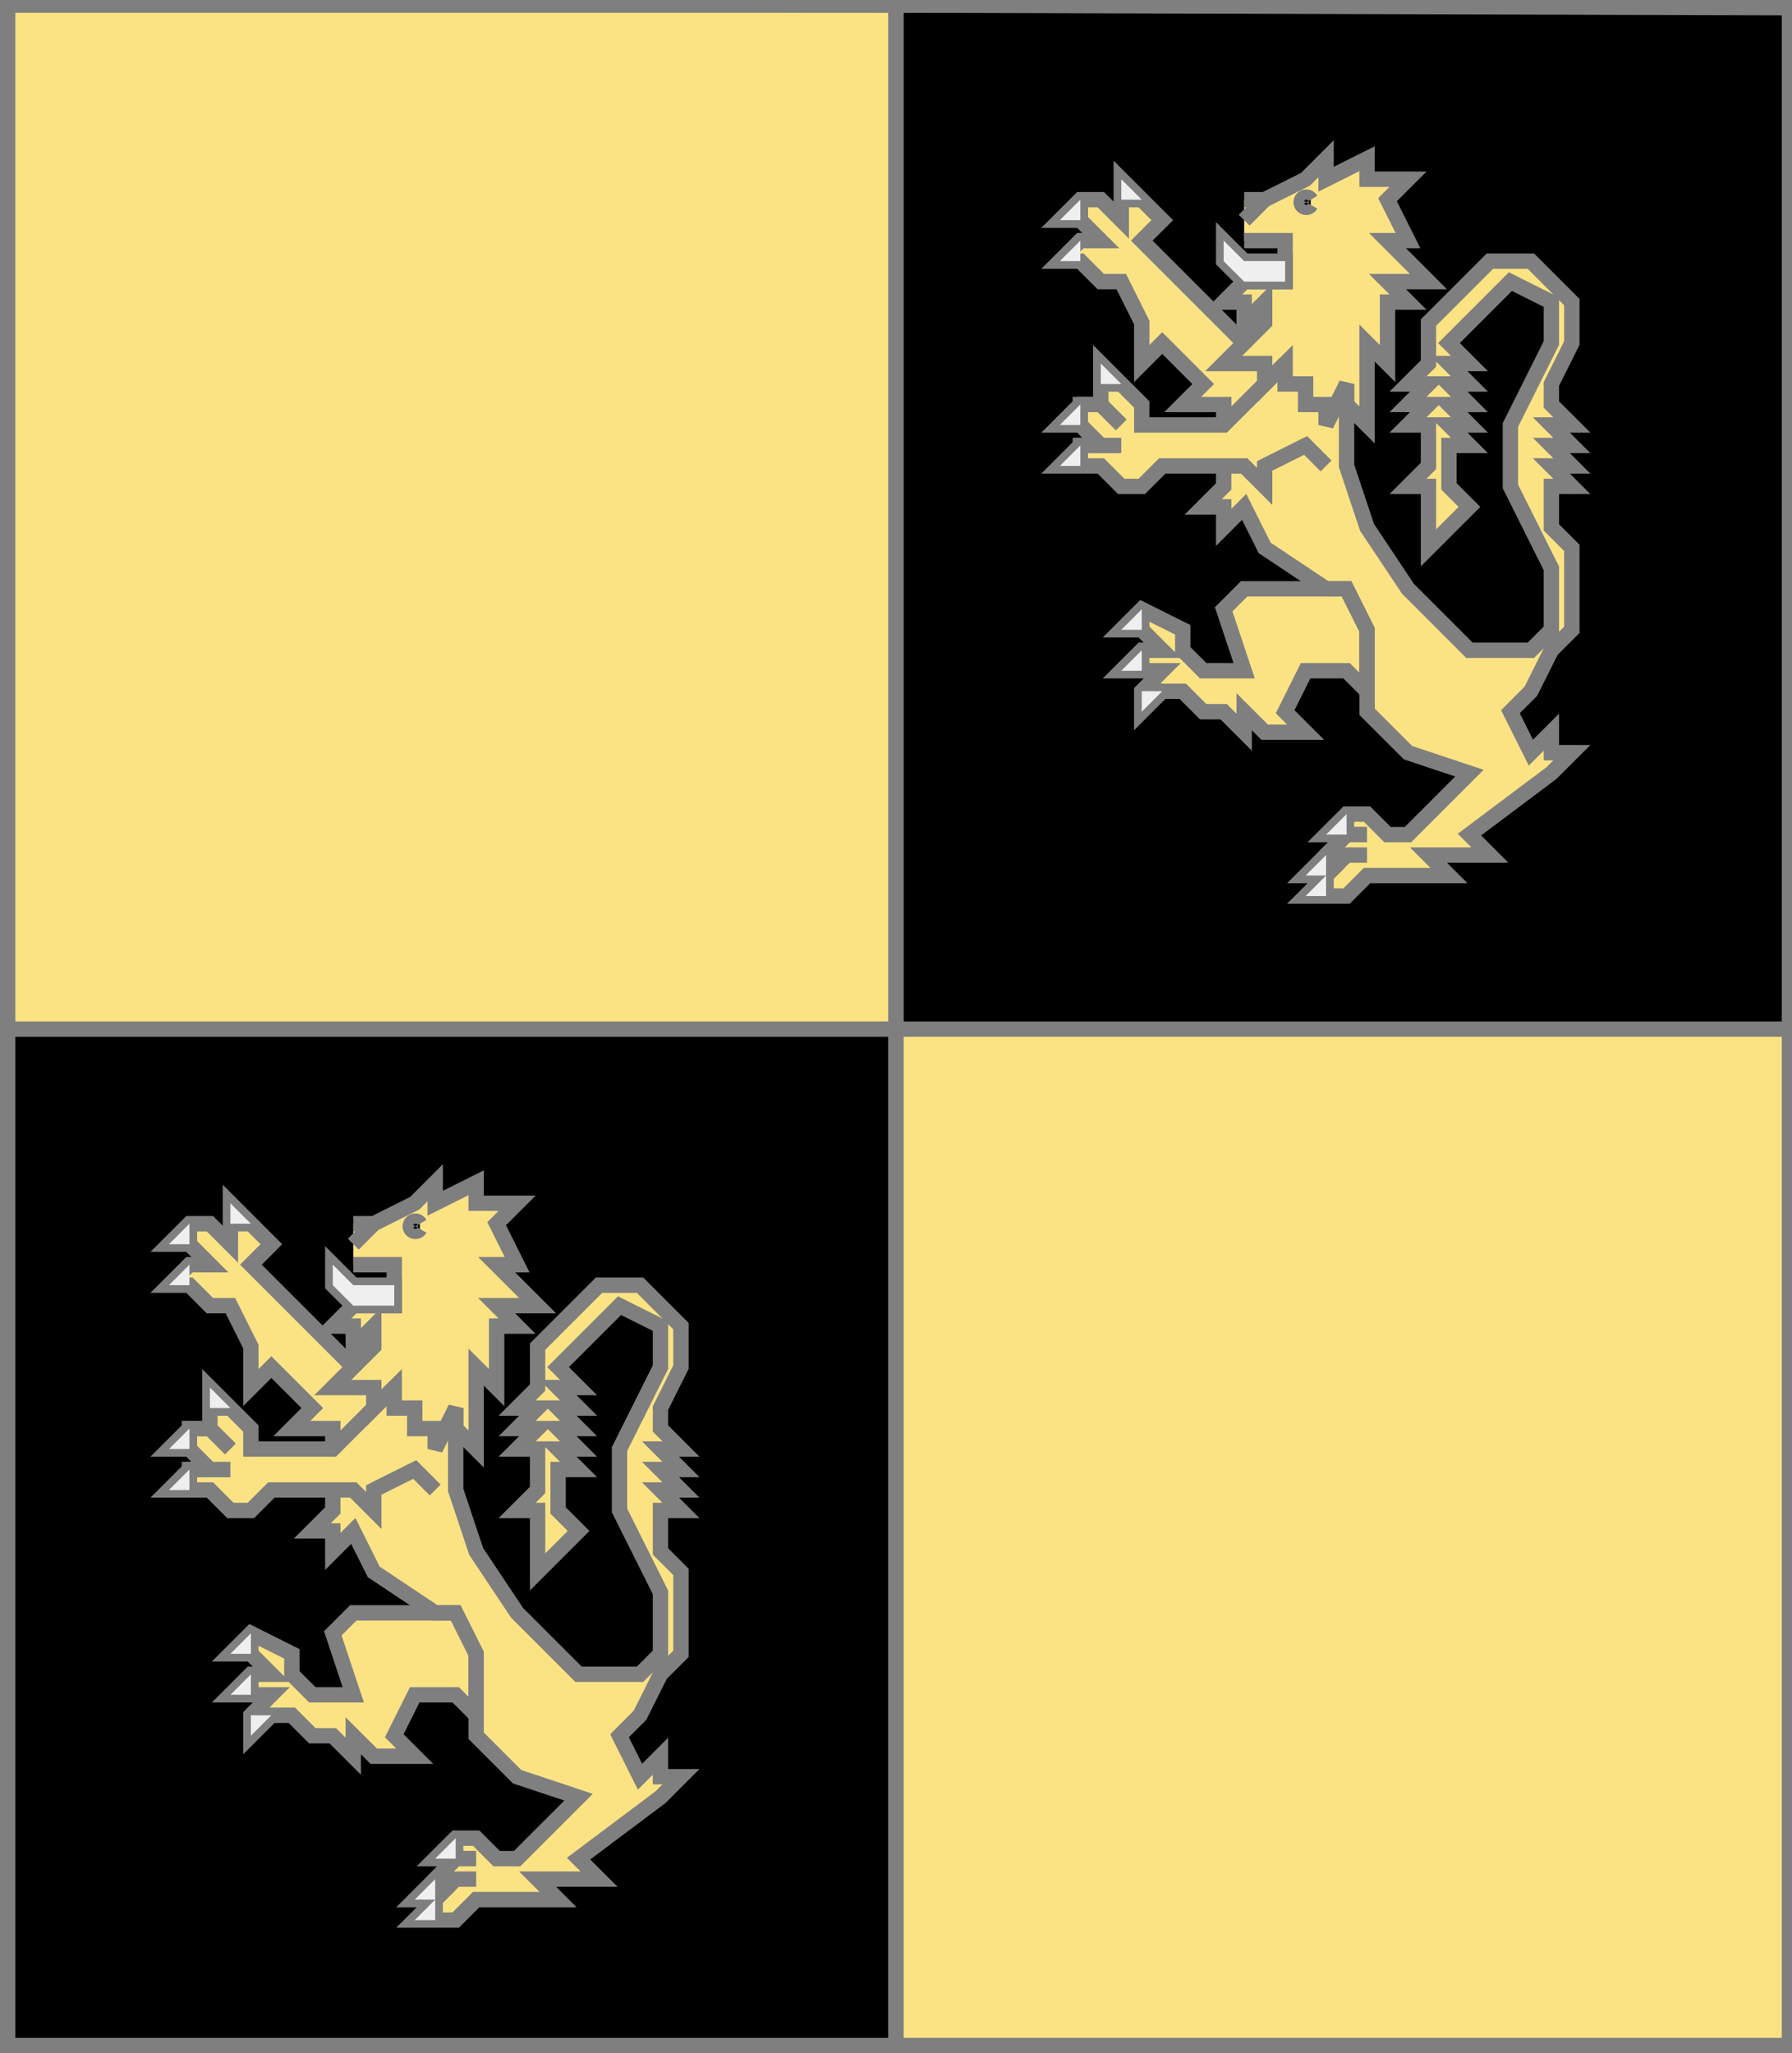 <?xml version="1.0" encoding="utf-8"?>
<!DOCTYPE svg PUBLIC "-//W3C//DTD SVG 20010904//EN"
                     "http://www.w3.org/TR/2001/REC-SVG-20010904/DTD/svg10.dtd">
<!-- (ecartele ((1 4) (or plain))
             ((2 3) (sable (lion or (arme argent) (lampasse argent))))) -->
<svg width="350" height="401"
     xml:lang="fr" xmlns="http://www.w3.org/2000/svg"
     xmlns:xlink="http://www.w3.org/1999/xlink">
<rect width="100%" height="100%" fill="#333333" stroke="none"/>
<g>
<polygon points="1,1 175,1 175,201 1,201 " fill="#fbe384"/>
<polygon points="1,1 175,1 175,201 1,201 " stroke="#7f7f7f" stroke-width="3" fill-opacity="0.0"/>
</g>
<g>
<g>
<polygon points="175,1 350,1 350,201 175,201 " fill="#000000"/>
<polygon points="175,1 350,1 350,201 175,201 " stroke="#7f7f7f" stroke-width="3" fill-opacity="0.0"/>
</g>
<g>
<g fill="#fbe384">
<polygon points="263,75 263,91 267,103 275,115 287,127 299,127 303,123 303,111 295,95 295,83 303,67 303,59 295,55 283,67 287,71 283,71 287,75 283,75 287,79 283,79 287,83 283,83 287,87 283,87 283,95 287,99 279,107 279,95 275,95 279,91 279,83 275,83 279,79 275,79 279,75 275,75 279,71 279,63 291,51 299,51 307,59 307,67 303,75 303,79 307,83 303,83 307,87 303,87 307,91 303,91 307,95 303,95 303,103 307,107 307,123 303,127 299,135 295,139 299,147 303,143 303,147 307,147 303,151 287,163 291,167 279,167 283,171 267,171 263,175 255,175 259,171 255,171 263,163 259,163 263,159 267,159 271,163 275,163 287,151 275,147 267,139 267,123 263,115 259,115 247,107 243,99 239,103 239,99 235,99 239,95 239,91 "/>
<polygon points="263,115 267,123 267,135 263,131 255,131 251,139 255,143 247,143 243,139 243,143 239,139 235,139 231,135 227,135 223,139 223,135 227,131 219,131 223,127 227,127 223,123 219,123 223,119 231,123 231,127 235,131 243,131 239,119 243,115 "/>
<polygon points="251,71 259,79 259,91 255,87 247,91 247,95 243,91 227,91 223,95 219,95 215,91 207,91 211,87 215,87 211,83 207,83 211,79 215,79 215,71 223,79 223,83 239,83 "/>
<polygon points="219,35 227,43 223,47 243,67 251,71 239,83 239,79 231,79 235,75 227,67 223,71 223,63 219,55 215,55 211,51 207,51 211,47 215,47 211,43 207,43 211,39 215,39 219,43 "/>
<path d="M 243,39 L 247,39 L 255,35 L 259,31 L 259,35 L 267,31 L 267,35 L 275,35 L 271,39 L 275,47 L 271,47 L 279,55 L 271,55 L 275,59 L 271,59 L 271,71 L 267,67 L 267,83 L 263,79 L 263,75 L 259,83 L 259,79 L 255,79 L 255,75 L 251,75 L 251,71 L 247,75 L 247,71 L 239,71 L 247,63 L 247,59 L 243,63 L 243,59 L 239,59 L 243,55 L 251,55 L 251,47 L 243,47 M 256,39 A 1,1 0 1,0 256,40 "/>
<polygon points="239,47 243,51 251,51 251,55 243,55 239,51 "/>
</g>
<path d="M 263,75 L 263,91 L 267,103 L 275,115 L 287,127 L 299,127 L 303,123 L 303,111 L 295,95 L 295,83 L 303,67 L 303,59 L 295,55 L 283,67 L 287,71 L 283,71 L 287,75 L 283,75 L 287,79 L 283,79 L 287,83 L 283,83 L 287,87 L 283,87 L 283,95 L 287,99 L 279,107 L 279,95 L 275,95 L 279,91 L 279,83 L 275,83 L 279,79 L 275,79 L 279,75 L 275,75 L 279,71 L 279,63 L 291,51 L 299,51 L 307,59 L 307,67 L 303,75 L 303,79 L 307,83 L 303,83 L 307,87 L 303,87 L 307,91 L 303,91 L 307,95 L 303,95 L 303,103 L 307,107 L 307,123 L 303,127 L 299,135 L 295,139 L 299,147 L 303,143 L 303,147 L 307,147 L 303,151 L 287,163 L 291,167 L 279,167 L 283,171 L 267,171 L 263,175 L 255,175 L 259,171 L 255,171 L 263,163 L 259,163 L 263,159 L 267,159 L 271,163 L 275,163 L 287,151 L 275,147 L 267,139 L 267,123 L 263,115 L 259,115 L 247,107 L 243,99 L 239,103 L 239,99 L 235,99 L 239,95 L 239,91 " fill="none" stroke="#7f7f7f" stroke-width="3" fill-opacity="0.0"/>
<path d="M 263,159 L 263,163 " fill="none" stroke="#7f7f7f" stroke-width="3" fill-opacity="0.0"/>
<path d="M 267,163 L 263,163 L 259,167 L 259,171 " fill="none" stroke="#7f7f7f" stroke-width="3" fill-opacity="0.0"/>
<path d="M 267,167 L 263,167 L 259,171 L 259,175 " fill="none" stroke="#7f7f7f" stroke-width="3" fill-opacity="0.0"/>
<polygon points="263,115 267,123 267,135 263,131 255,131 251,139 255,143 247,143 243,139 243,143 239,139 235,139 231,135 227,135 223,139 223,135 227,131 219,131 223,127 227,127 223,123 219,123 223,119 231,123 231,127 235,131 243,131 239,119 243,115 " stroke="#7f7f7f" stroke-width="3" fill-opacity="0.0"/>
<path d="M 223,119 L 223,123 " fill="none" stroke="#7f7f7f" stroke-width="3" fill-opacity="0.0"/>
<path d="M 223,127 L 223,131 " fill="none" stroke="#7f7f7f" stroke-width="3" fill-opacity="0.0"/>
<path d="M 223,135 L 227,135 " fill="none" stroke="#7f7f7f" stroke-width="3" fill-opacity="0.0"/>
<path d="M 259,91 L 255,87 L 247,91 L 247,95 L 243,91 L 227,91 L 223,95 L 219,95 L 215,91 L 207,91 L 211,87 L 215,87 L 211,83 L 207,83 L 211,79 L 215,79 L 215,71 L 223,79 L 223,83 L 239,83 L 251,71 " fill="none" stroke="#7f7f7f" stroke-width="3" fill-opacity="0.0"/>
<path d="M 215,75 L 219,75 " fill="none" stroke="#7f7f7f" stroke-width="3" fill-opacity="0.0"/>
<path d="M 219,83 L 215,79 L 211,79 L 211,83 " fill="none" stroke="#7f7f7f" stroke-width="3" fill-opacity="0.0"/>
<path d="M 219,87 L 211,87 L 211,91 " fill="none" stroke="#7f7f7f" stroke-width="3" fill-opacity="0.0"/>
<path d="M 239,83 L 239,79 L 231,79 L 235,75 L 227,67 L 223,71 L 223,63 L 219,55 L 215,55 L 211,51 L 207,51 L 211,47 L 215,47 L 211,43 L 207,43 L 211,39 L 215,39 L 219,43 L 219,35 L 227,43 L 223,47 L 243,67 " fill="none" stroke="#7f7f7f" stroke-width="3" fill-opacity="0.0"/>
<path d="M 219,39 L 223,39 " fill="none" stroke="#7f7f7f" stroke-width="3" fill-opacity="0.0"/>
<path d="M 211,39 L 211,43 " fill="none" stroke="#7f7f7f" stroke-width="3" fill-opacity="0.0"/>
<path d="M 211,39 L 211,43 " fill="none" stroke="#7f7f7f" stroke-width="3" fill-opacity="0.0"/>
<path d="M 243,39 L 247,39 L 255,35 L 259,31 L 259,35 L 267,31 L 267,35 L 275,35 L 271,39 L 275,47 L 271,47 L 279,55 L 271,55 L 275,59 L 271,59 L 271,71 L 267,67 L 267,83 L 263,79 L 263,75 L 259,83 L 259,79 L 255,79 L 255,75 L 251,75 L 251,71 L 247,75 L 247,71 L 239,71 L 247,63 L 247,59 L 243,63 L 243,59 L 239,59 L 243,55 L 251,55 L 251,47 L 243,47 M 256,39 A 1,1 0 1,0 256,40 " fill="none" stroke="#7f7f7f" stroke-width="3" fill-opacity="0.0"/>
<path d="M 247,39 L 243,43 " fill="none" stroke="#7f7f7f" stroke-width="3" fill-opacity="0.0"/>
<polygon points="239,47 243,51 251,51 251,55 243,55 239,51 " stroke="#7f7f7f" stroke-width="3" fill-opacity="0.0"/>
<polygon points="219,35 223,39 219,39 " fill="#efefef"/>
<polygon points="211,39 211,43 207,43 " fill="#efefef"/>
<polygon points="211,47 211,51 207,51 " fill="#efefef"/>
<polygon points="215,71 219,75 215,75 " fill="#efefef"/>
<polygon points="211,79 211,83 207,83 " fill="#efefef"/>
<polygon points="211,87 211,91 207,91 " fill="#efefef"/>
<polygon points="223,119 223,123 219,123 " fill="#efefef"/>
<polygon points="223,127 223,131 219,131 " fill="#efefef"/>
<polygon points="223,135 227,135 223,139 " fill="#efefef"/>
<polygon points="263,159 263,163 259,163 " fill="#efefef"/>
<polygon points="259,167 259,171 255,171 " fill="#efefef"/>
<polygon points="259,171 259,175 255,175 " fill="#efefef"/>
<polygon points="239,47 243,51 251,51 251,55 243,55 239,51 " fill="#efefef"/>
</g>
</g>
<g>
<g>
<polygon points="1,201 175,201 175,401 1,401 " fill="#000000"/>
<polygon points="1,201 175,201 175,401 1,401 " stroke="#7f7f7f" stroke-width="3" fill-opacity="0.0"/>
</g>
<g>
<g fill="#fbe384">
<polygon points="89,275 89,291 93,303 101,315 113,327 125,327 129,323 129,311 121,295 121,283 129,267 129,259 121,255 109,267 113,271 109,271 113,275 109,275 113,279 109,279 113,283 109,283 113,287 109,287 109,295 113,299 105,307 105,295 101,295 105,291 105,283 101,283 105,279 101,279 105,275 101,275 105,271 105,263 117,251 125,251 133,259 133,267 129,275 129,279 133,283 129,283 133,287 129,287 133,291 129,291 133,295 129,295 129,303 133,307 133,323 129,327 125,335 121,339 125,347 129,343 129,347 133,347 129,351 113,363 117,367 105,367 109,371 93,371 89,375 81,375 85,371 81,371 89,363 85,363 89,359 93,359 97,363 101,363 113,351 101,347 93,339 93,323 89,315 85,315 73,307 69,299 65,303 65,299 61,299 65,295 65,291 "/>
<polygon points="89,315 93,323 93,335 89,331 81,331 77,339 81,343 73,343 69,339 69,343 65,339 61,339 57,335 53,335 49,339 49,335 53,331 45,331 49,327 53,327 49,323 45,323 49,319 57,323 57,327 61,331 69,331 65,319 69,315 "/>
<polygon points="77,271 85,279 85,291 81,287 73,291 73,295 69,291 53,291 49,295 45,295 41,291 33,291 37,287 41,287 37,283 33,283 37,279 41,279 41,271 49,279 49,283 65,283 "/>
<polygon points="45,235 53,243 49,247 69,267 77,271 65,283 65,279 57,279 61,275 53,267 49,271 49,263 45,255 41,255 37,251 33,251 37,247 41,247 37,243 33,243 37,239 41,239 45,243 "/>
<path d="M 69,239 L 73,239 L 81,235 L 85,231 L 85,235 L 93,231 L 93,235 L 101,235 L 97,239 L 101,247 L 97,247 L 105,255 L 97,255 L 101,259 L 97,259 L 97,271 L 93,267 L 93,283 L 89,279 L 89,275 L 85,283 L 85,279 L 81,279 L 81,275 L 77,275 L 77,271 L 73,275 L 73,271 L 65,271 L 73,263 L 73,259 L 69,263 L 69,259 L 65,259 L 69,255 L 77,255 L 77,247 L 69,247 M 82,239 A 1,1 0 1,0 82,240 "/>
<polygon points="65,247 69,251 77,251 77,255 69,255 65,251 "/>
</g>
<path d="M 89,275 L 89,291 L 93,303 L 101,315 L 113,327 L 125,327 L 129,323 L 129,311 L 121,295 L 121,283 L 129,267 L 129,259 L 121,255 L 109,267 L 113,271 L 109,271 L 113,275 L 109,275 L 113,279 L 109,279 L 113,283 L 109,283 L 113,287 L 109,287 L 109,295 L 113,299 L 105,307 L 105,295 L 101,295 L 105,291 L 105,283 L 101,283 L 105,279 L 101,279 L 105,275 L 101,275 L 105,271 L 105,263 L 117,251 L 125,251 L 133,259 L 133,267 L 129,275 L 129,279 L 133,283 L 129,283 L 133,287 L 129,287 L 133,291 L 129,291 L 133,295 L 129,295 L 129,303 L 133,307 L 133,323 L 129,327 L 125,335 L 121,339 L 125,347 L 129,343 L 129,347 L 133,347 L 129,351 L 113,363 L 117,367 L 105,367 L 109,371 L 93,371 L 89,375 L 81,375 L 85,371 L 81,371 L 89,363 L 85,363 L 89,359 L 93,359 L 97,363 L 101,363 L 113,351 L 101,347 L 93,339 L 93,323 L 89,315 L 85,315 L 73,307 L 69,299 L 65,303 L 65,299 L 61,299 L 65,295 L 65,291 " fill="none" stroke="#7f7f7f" stroke-width="3" fill-opacity="0.0"/>
<path d="M 89,359 L 89,363 " fill="none" stroke="#7f7f7f" stroke-width="3" fill-opacity="0.0"/>
<path d="M 93,363 L 89,363 L 85,367 L 85,371 " fill="none" stroke="#7f7f7f" stroke-width="3" fill-opacity="0.0"/>
<path d="M 93,367 L 89,367 L 85,371 L 85,375 " fill="none" stroke="#7f7f7f" stroke-width="3" fill-opacity="0.0"/>
<polygon points="89,315 93,323 93,335 89,331 81,331 77,339 81,343 73,343 69,339 69,343 65,339 61,339 57,335 53,335 49,339 49,335 53,331 45,331 49,327 53,327 49,323 45,323 49,319 57,323 57,327 61,331 69,331 65,319 69,315 " stroke="#7f7f7f" stroke-width="3" fill-opacity="0.0"/>
<path d="M 49,319 L 49,323 " fill="none" stroke="#7f7f7f" stroke-width="3" fill-opacity="0.0"/>
<path d="M 49,327 L 49,331 " fill="none" stroke="#7f7f7f" stroke-width="3" fill-opacity="0.0"/>
<path d="M 49,335 L 53,335 " fill="none" stroke="#7f7f7f" stroke-width="3" fill-opacity="0.0"/>
<path d="M 85,291 L 81,287 L 73,291 L 73,295 L 69,291 L 53,291 L 49,295 L 45,295 L 41,291 L 33,291 L 37,287 L 41,287 L 37,283 L 33,283 L 37,279 L 41,279 L 41,271 L 49,279 L 49,283 L 65,283 L 77,271 " fill="none" stroke="#7f7f7f" stroke-width="3" fill-opacity="0.0"/>
<path d="M 41,275 L 45,275 " fill="none" stroke="#7f7f7f" stroke-width="3" fill-opacity="0.0"/>
<path d="M 45,283 L 41,279 L 37,279 L 37,283 " fill="none" stroke="#7f7f7f" stroke-width="3" fill-opacity="0.0"/>
<path d="M 45,287 L 37,287 L 37,291 " fill="none" stroke="#7f7f7f" stroke-width="3" fill-opacity="0.0"/>
<path d="M 65,283 L 65,279 L 57,279 L 61,275 L 53,267 L 49,271 L 49,263 L 45,255 L 41,255 L 37,251 L 33,251 L 37,247 L 41,247 L 37,243 L 33,243 L 37,239 L 41,239 L 45,243 L 45,235 L 53,243 L 49,247 L 69,267 " fill="none" stroke="#7f7f7f" stroke-width="3" fill-opacity="0.0"/>
<path d="M 45,239 L 49,239 " fill="none" stroke="#7f7f7f" stroke-width="3" fill-opacity="0.0"/>
<path d="M 37,239 L 37,243 " fill="none" stroke="#7f7f7f" stroke-width="3" fill-opacity="0.0"/>
<path d="M 37,239 L 37,243 " fill="none" stroke="#7f7f7f" stroke-width="3" fill-opacity="0.0"/>
<path d="M 69,239 L 73,239 L 81,235 L 85,231 L 85,235 L 93,231 L 93,235 L 101,235 L 97,239 L 101,247 L 97,247 L 105,255 L 97,255 L 101,259 L 97,259 L 97,271 L 93,267 L 93,283 L 89,279 L 89,275 L 85,283 L 85,279 L 81,279 L 81,275 L 77,275 L 77,271 L 73,275 L 73,271 L 65,271 L 73,263 L 73,259 L 69,263 L 69,259 L 65,259 L 69,255 L 77,255 L 77,247 L 69,247 M 82,239 A 1,1 0 1,0 82,240 " fill="none" stroke="#7f7f7f" stroke-width="3" fill-opacity="0.0"/>
<path d="M 73,239 L 69,243 " fill="none" stroke="#7f7f7f" stroke-width="3" fill-opacity="0.0"/>
<polygon points="65,247 69,251 77,251 77,255 69,255 65,251 " stroke="#7f7f7f" stroke-width="3" fill-opacity="0.0"/>
<polygon points="45,235 49,239 45,239 " fill="#efefef"/>
<polygon points="37,239 37,243 33,243 " fill="#efefef"/>
<polygon points="37,247 37,251 33,251 " fill="#efefef"/>
<polygon points="41,271 45,275 41,275 " fill="#efefef"/>
<polygon points="37,279 37,283 33,283 " fill="#efefef"/>
<polygon points="37,287 37,291 33,291 " fill="#efefef"/>
<polygon points="49,319 49,323 45,323 " fill="#efefef"/>
<polygon points="49,327 49,331 45,331 " fill="#efefef"/>
<polygon points="49,335 53,335 49,339 " fill="#efefef"/>
<polygon points="89,359 89,363 85,363 " fill="#efefef"/>
<polygon points="85,367 85,371 81,371 " fill="#efefef"/>
<polygon points="85,371 85,375 81,375 " fill="#efefef"/>
<polygon points="65,247 69,251 77,251 77,255 69,255 65,251 " fill="#efefef"/>
</g>
</g>
<g>
<polygon points="175,201 350,201 350,400 175,401 " fill="#fbe384"/>
<polygon points="175,201 350,201 350,400 175,401 " stroke="#7f7f7f" stroke-width="3" fill-opacity="0.0"/>
</g>
<polygon points="1,0 350,1 350,400 1,400 " stroke="#7f7f7f" stroke-width="4" fill-opacity="0.0"/>
</svg>
